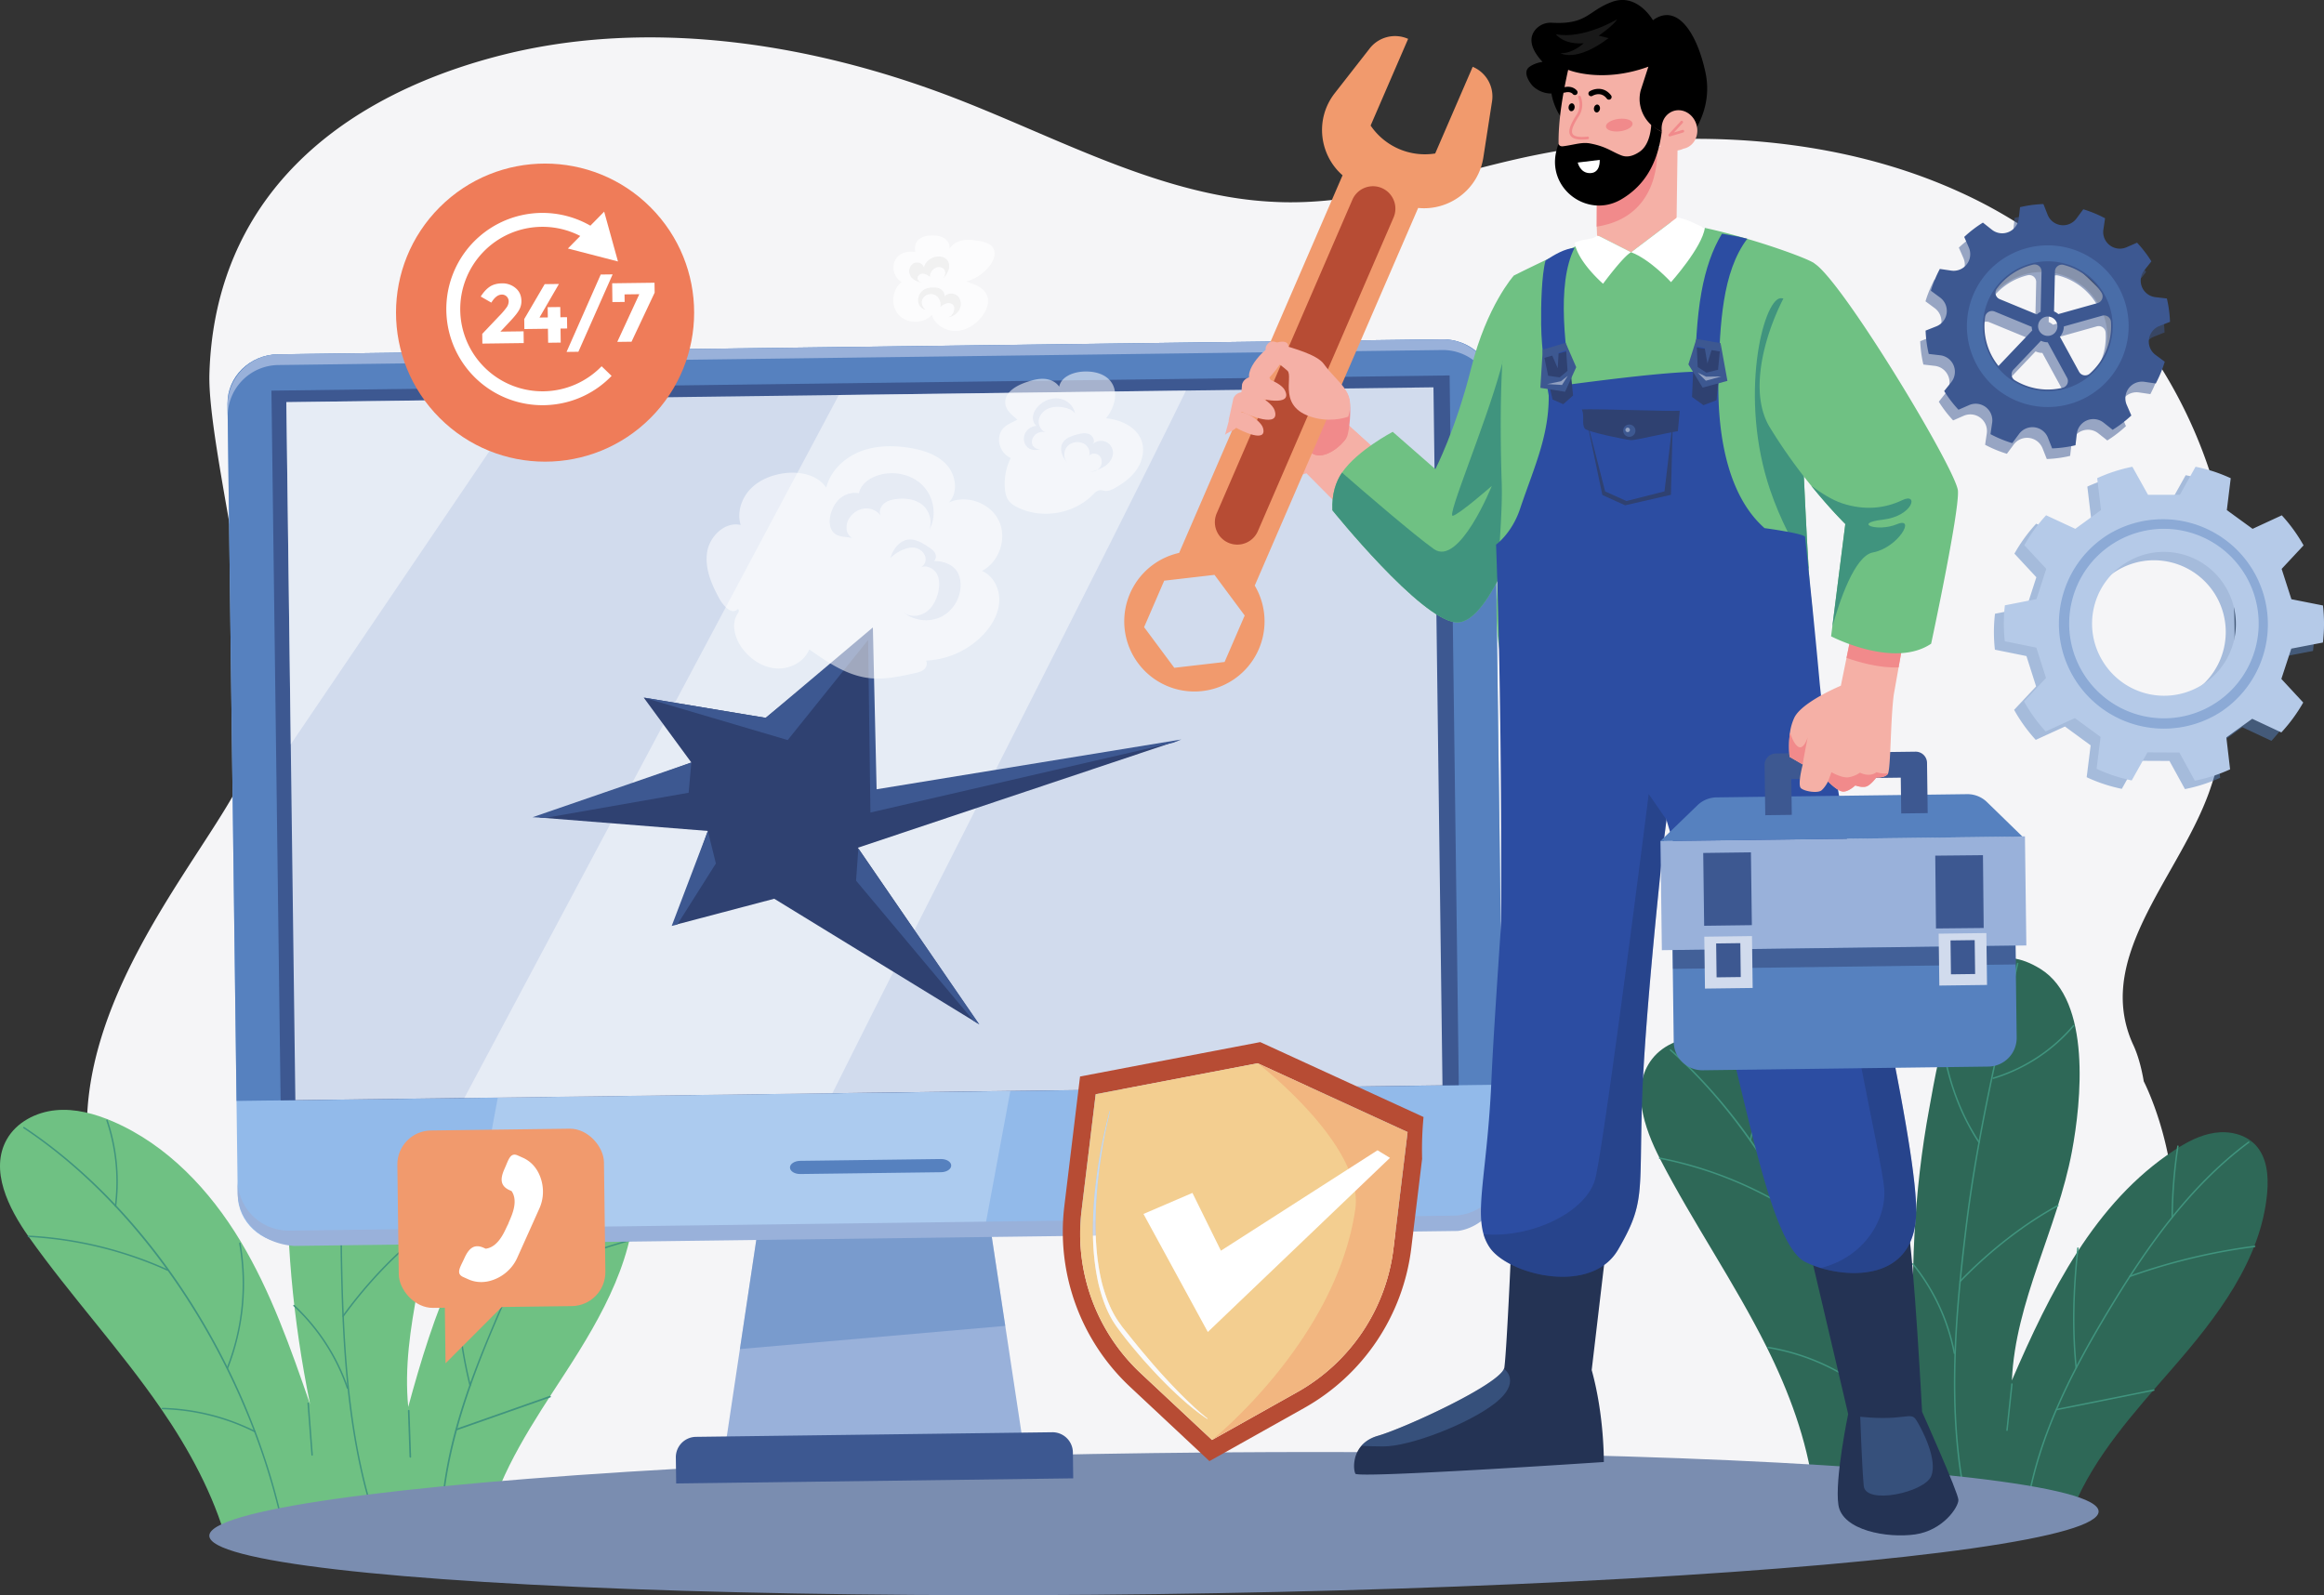 <svg xmlns="http://www.w3.org/2000/svg" viewBox="0 0 3511.83 2410.87"><rect x="0" y="0" width="3511.83" height="2410.87" fill="#333333" stroke="none"/><defs><style>.cls-1{isolation:isolate;}.cls-2{fill:#f5f5f7;}.cls-3{opacity:0.5;}.cls-4{fill:#5681bf;}.cls-5{fill:#969696;}.cls-6{fill:#b5cae8;}.cls-7{opacity:0.44;}.cls-8{opacity:0.51;}.cls-9{fill:#3d5891;}.cls-10{opacity:0.16;}.cls-11{fill:#2d2d2d;}.cls-12{fill:#6fc183;}.cls-13{fill:#40947e;}.cls-14{fill:#2e6857;}.cls-15{fill:#7a8db0;}.cls-16{fill:#99b1da;}.cls-17{opacity:0.47;}.cls-18{fill:#92baea;}.cls-19{opacity:0.24;}.cls-20{fill:#fff;}.cls-21{fill:#d1dbed;}.cls-22{mix-blend-mode:overlay;}.cls-23{opacity:0.46;}.cls-24{fill:#f5b0a6;}.cls-25{fill:#c8c8c8;}.cls-26{fill:#f18a8b;}.cls-27{fill:#acacac;}.cls-28{fill:#243354;}.cls-29{opacity:0.36;}.cls-30{fill:#2c4da2;}.cls-31{opacity:0.31;}.cls-32{fill:#1d2f59;}.cls-33{fill:#2f4171;}.cls-34{opacity:0.43;}.cls-35{fill:#f19a6d;}.cls-36{fill:#b74c34;}.cls-37{opacity:0.42;}.cls-38{fill:#3c3c3c;}.cls-39{opacity:0.75;}.cls-40{opacity:0.54;}.cls-41{fill:#e5e5e5;}.cls-42{fill:#ef7c59;}.cls-43{fill:#f3ce90;}.cls-44{opacity:0.45;}.cls-45{opacity:0.3;}</style></defs><title>hardware-software</title><g class="cls-1"><g id="Layer_2" data-name="Layer 2"><g id="_01" data-name="01"><path class="cls-2" d="M3365.25,817.66a724.68,724.68,0,0,0-94.75-254.12q-6.49-10.71-13.37-21.19-13.62-20.77-28.75-40.64a682,682,0,0,0-123.62-125.19l-.16-.12a716.85,716.85,0,0,0-141.35-85.3c-72-33.07-149.42-55.29-229.15-68q-11.51-1.86-23.06-3.41-11.13-1.54-22.32-2.81c-7.65-.87-15.32-1.68-23-2.38-104.45-9.66-211.19-4.1-313.31,13.79h0q-31.92,5.58-63.15,12.74c-20,4.57-39.91,9.58-59.81,14.7-55.71,14.35-111.33,29.7-167.84,39.55-39.18,6.82-78.8,11-119.2,10.39a571.12,571.12,0,0,1-93.36-9.42c-111.49-20.2-218.14-69.36-324.93-114.75q-14.88-6.32-29.78-12.52-5.13-2.13-10.25-4.24-19.42-8-38.87-15.56-4.53-1.74-9-3.46c-219.67-83.58-465.93-119-687.9-59.88Q723.76,92.34,700.35,100q-5.64,1.84-11.24,3.76c-44.19,15.14-85.29,33.36-122.84,54.68q-5.67,3.2-11.23,6.52C474,213.22,410.37,276.46,369.25,354.67q-8.31,15.79-15.38,32.42c-1.64,3.86-3.24,7.75-4.77,11.68-19.66,50.12-30.91,105.63-32.67,166.49-.77,26.55,3.84,66,11,112.29,18.44,119.23,53.78,283.84,57.7,390.28.4,11.09.47,21.54.14,31.24-.55,16.32-2.23,30.53-5.27,42.06-.35,1.3-.72,2.63-1.13,4-26,86.34-170.27,242.36-225.78,422.79-17.11,55.6-25.78,113.53-20,172.44q1.25,12.6,3,25.38c.48,3.49,1,7,1.53,10.47.12.72.22,1.46.34,2.21a.07.07,0,0,0,0,.06q4.62,29.46,11.57,57.9c1.52,6.4,3.17,12.75,4.88,19.06q1.11,4.08,2.27,8.14,1.34,4.73,2.74,9.4a699.42,699.42,0,0,0,118.37,229.62c.45.59.91,1.16,1.36,1.74q9.88,12.6,20.32,24.68a686.26,686.26,0,0,0,65.9,66.61q2.85,2.52,5.72,5l.05,0c1.29,1.13,2.59,2.23,3.91,3.35s2.84,2.39,4.28,3.58l3,2.47c1.85,1.53,3.69,3,5.56,4.54,3.72,3,7.49,6,11.25,8.9,1.89,1.46,3.8,2.91,5.7,4.35,3.82,2.88,7.65,5.73,11.53,8.53s7.76,5.57,11.69,8.27c2,1.37,3.92,2.71,5.9,4,1.78,1.2,3.56,2.41,5.35,3.58.25.17.49.33.74.48,1.45,1,2.91,1.92,4.36,2.85l1.76,1.16,4.4,2.81c.58.36,1.14.73,1.72,1.08,1.26.8,2.51,1.57,3.77,2.36.89.56,1.78,1.11,2.67,1.64s1.79,1.12,2.7,1.66c1.28.78,2.56,1.57,3.87,2.33.79.49,1.59.95,2.37,1.41,1.18.72,2.34,1.41,3.52,2.08s2.67,1.56,4,2.33l1.83,1.05q2.34,1.35,4.71,2.66c.5.3,1,.56,1.47.84,1.49.83,3,1.65,4.48,2.46.88.49,1.75,1,2.62,1.43l.05,0c.91.5,1.83,1,2.77,1.49,1.25.68,2.51,1.36,3.78,2,1,.53,2,1.07,3,1.61l3.21,1.65c1.12.58,2.26,1.16,3.39,1.72s2.31,1.18,3.47,1.74c.91.48,1.85.93,2.77,1.38l3.39,1.67,3.33,1.61c1.09.52,2.2,1.06,3.31,1.56l4.17,2,1.16.53c1.54.72,3.1,1.43,4.65,2.14s3,1.35,4.53,2l1.57.69c1.69.76,3.4,1.49,5.1,2.22l.61.27,1,.43c1.64.7,3.28,1.4,4.93,2.08s3.53,1.47,5.3,2.18c1.36.57,2.71,1.1,4.08,1.66a.39.39,0,0,0,.14,0q3.24,1.32,6.53,2.58c2.22.85,4.45,1.71,6.67,2.54s4.48,1.67,6.72,2.47q10.92,4,22,7.53,19,6.12,38.41,11.08a642.33,642.33,0,0,0,116.6,18.53q21.55,1.39,43.38,1.35,11.25,0,22.54-.46a647.1,647.1,0,0,0,80.24-8.11l14.49-2.39,122.83-20.2,9.75-1.61,88.79-14.61,43.8-7.2,96.6-15.89q32.71-5.38,65.53-10.11,57-8.18,114.1-14.37l5.16-.54.18,0,.12,0c3.27-.35,6.54-.7,9.81-1h.09q17-1.76,34-3.34l2-.18a1587.17,1587.17,0,0,1,364.61,8.64q36,5,73.69,10.27c102.48,14.21,213.4,29.06,326,39.25,198.85,18,403,21.56,575.32-18.17,3.19-.74,6.36-1.49,9.54-2.26,83.77-20.23,159.73-51,223.56-95.6,42.58-29.79,76.81-61.29,104.15-93.58,73.62-87,97.13-179.67,98.65-259.93,2.36-122.43-46.4-215.9-46.4-215.9-3.74-22.14-9.23-40.8-15.77-54.92a170.82,170.82,0,0,1-14.56-49.74c-.17-1.29-.33-2.57-.46-3.85a174.13,174.13,0,0,1-.64-29.75c.16-2.69.39-5.39.67-8.08q.61-5.91,1.59-11.8a245.68,245.68,0,0,1,7.88-32.88v0c1.38-4.44,2.86-8.88,4.47-13.33q1.95-5.49,4.16-11c27.74-69.9,78.92-139,107.12-210.41q3-7.5,5.57-15,4.39-12.74,8.25-25.78c17.61-59.65,26.83-123.82,28.58-188.1A839.76,839.76,0,0,0,3365.25,817.66Z"></path><g class="cls-3"><path class="cls-4" d="M3206.3,1192.2l23.79-42.4,48.2.22,23.41,42.55a240.92,240.92,0,0,0,53.27-17.14l-5.64-48.23L3388.4,1099l44,20.61a243.26,243.26,0,0,0,33.09-45.19l-33.05-35.68,15-45.77,47.79-9.22a242.56,242.56,0,0,0,.09-56l-47.71-9.46-14.75-45.81L3466,837a245.55,245.55,0,0,0-32.9-45.43L3389,812l-38.9-28.32,5.89-48.22a261.34,261.34,0,0,0-24.89-9.86,245.07,245.07,0,0,0-28.26-7.44l-23.72,42.39-48.11,0-23.6-42.4a241.23,241.23,0,0,0-53.2,17.26l5.77,48.22L3121,811.92l-44.08-20.48a240.72,240.72,0,0,0-32.9,45.3l33.13,35.62-14.78,45.83-47.72,9.37a238.8,238.8,0,0,0-.12,54.3l47.64,9.65,14.63,45.86-33.25,35.42a241.63,241.63,0,0,0,32.69,45.38l44.15-20.18,38.81,28.45-6,48.17a229.94,229.94,0,0,0,25.63,10.22A248.71,248.71,0,0,0,3206.3,1192.2Zm-43.23-179.35a108.17,108.17,0,0,1,34.17-149.36c50.62-32,117.45-16.71,149.48,33.91a108.46,108.46,0,1,1-183.65,115.45Z"></path></g><path class="cls-5" d="M3339.45,1089.53a158.76,158.76,0,0,0-169-268.78c-74.16,46.68-96.43,144.8-49.77,219S3265.29,1136.22,3339.45,1089.53Zm-205.65-58.11c-42.09-66.89-22-155.39,44.89-197.5a143.2,143.2,0,1,1-44.89,197.5Z"></path><path class="cls-5" d="M3339.45,1089.53a157.75,157.75,0,0,1-81.71,24.36q15.3-9.23,29.46-19.23a143,143,0,0,0,104.73-98.15q11.16-13.66,21.06-27.41A158.43,158.43,0,0,1,3339.45,1089.53Z"></path><path class="cls-6" d="M3221.26,1179.49l23.79-42.4,48.2.22,23.41,42.55a240.92,240.92,0,0,0,53.27-17.14l-5.64-48.22,39.07-28.18,44,20.6a243.38,243.38,0,0,0,33.09-45.19l-33.05-35.68,15-45.77,47.78-9.22a241.92,241.92,0,0,0,.1-56l-47.71-9.46-14.75-45.82,33.14-35.54a245.21,245.21,0,0,0-32.9-45.43l-44.13,20.41L3365,770.94l5.89-48.23a264,264,0,0,0-24.89-9.86,244.69,244.69,0,0,0-28.27-7.44L3294,747.8l-48.11,0-23.61-42.39a240.6,240.6,0,0,0-53.19,17.25l5.77,48.22L3136,799.21l-44.09-20.48A240.67,240.67,0,0,0,3059,824l33.12,35.62-14.77,45.83-47.73,9.37a239.37,239.37,0,0,0-.11,54.3l47.64,9.65,14.62,45.86-33.24,35.42a241.7,241.7,0,0,0,32.69,45.39l44.15-20.19,38.81,28.45-6,48.17a230.1,230.1,0,0,0,25.64,10.22A246,246,0,0,0,3221.26,1179.49ZM3178,1000.14a108.17,108.17,0,0,1,34.17-149.36c50.62-32,117.45-16.71,149.47,33.91A108.46,108.46,0,1,1,3178,1000.14Z"></path><g class="cls-7"><path class="cls-4" d="M3354.41,1076.82a158.76,158.76,0,0,0-169-268.78c-74.16,46.69-96.43,144.8-49.77,219A158.68,158.68,0,0,0,3354.41,1076.82Zm-205.65-58.11c-42.09-66.89-22-155.39,44.89-197.5a143.2,143.2,0,1,1-44.89,197.5Z"></path></g><g class="cls-8"><path class="cls-9" d="M3002.26,655.07l-2.53,17.15c5.23,2.76,10.61,5.3,16.14,7.58s11.13,4.28,16.78,6l10.3-13.94a25.13,25.13,0,0,1,43.57,5.68l6.42,16.19A183.49,183.49,0,0,0,3128.2,689l2-17.25a25.13,25.13,0,0,1,40.57-16.86l13.61,10.77A183.59,183.59,0,0,0,3212.57,644l-7-16a25.13,25.13,0,0,1,26.71-34.89l17.15,2.52q4.14-7.83,7.57-16.13t6-16.78l-13.94-10.31a25.13,25.13,0,0,1,5.68-43.56l16.19-6.42a183.59,183.59,0,0,0-4.74-35.27L3249,465.26a25.14,25.14,0,0,1-16.86-40.58l10.78-13.6a182.63,182.63,0,0,0-21.66-28.24l-16,7a25.13,25.13,0,0,1-34.89-26.7l2.52-17.15q-7.83-4.14-16.13-7.58t-16.78-6l-10.3,13.94a25.13,25.13,0,0,1-43.57-5.68l-6.42-16.18a181.83,181.83,0,0,0-35.26,4.74l-2,17.24a25.13,25.13,0,0,1-40.57,16.86l-13.61-10.77a183.11,183.11,0,0,0-28.23,21.65l7,16A25.13,25.13,0,0,1,2940.34,425l-17.15-2.53q-4.14,7.83-7.57,16.13t-6,16.78l13.94,10.31a25.13,25.13,0,0,1-5.69,43.57l-16.18,6.41a183.59,183.59,0,0,0,4.74,35.27l17.24,2a25.13,25.13,0,0,1,16.87,40.57l-10.78,13.6a182.63,182.63,0,0,0,21.66,28.24l16-7A25.13,25.13,0,0,1,3002.26,655.07ZM3062.06,510c0,.76.09,1.51.19,2.27a23.26,23.26,0,0,0,.64,3.16l-51.08,53.69A95.89,95.89,0,0,1,2991.67,495a10.45,10.45,0,0,1,14.33-8.1Zm14.84-83.57-1.37,60.88a23.74,23.74,0,0,0-5.74,4l-56.06-23.14a10.46,10.46,0,0,1-4.43-15.87A95.75,95.75,0,0,1,3064.07,416,10.43,10.43,0,0,1,3076.9,426.44Zm25.4,64.34a24,24,0,0,0-6.5-4.07l1.36-60.41a10.43,10.43,0,0,1,13-9.92,96,96,0,0,1,57.44,42.11,10.47,10.47,0,0,1-6,15.66ZM3133.64,578l-28.95-53a24.23,24.23,0,0,0,5.94-15.52l57.93-16.26a10.46,10.46,0,0,1,13.26,9.35,95.87,95.87,0,0,1-32.11,78.25A10.46,10.46,0,0,1,3133.64,578Zm-99.18-3.26L3076,531.06a24.17,24.17,0,0,0,10.21,2.32l29.28,53.56a10.43,10.43,0,0,1-6.61,15.14,95.84,95.84,0,0,1-72.28-11.25A10.46,10.46,0,0,1,3034.46,574.7Z"></path></g><g class="cls-10"><path class="cls-11" d="M3008.93,603.63a122.19,122.19,0,1,1,172-17.14A122.32,122.32,0,0,1,3008.93,603.63ZM3024.21,585a98.08,98.08,0,1,0-13.77-138A98.17,98.17,0,0,0,3024.21,585Z"></path></g><path class="cls-9" d="M3010.37,639l-2.53,17.15q7.83,4.14,16.13,7.58t16.78,6l10.31-13.94a25.13,25.13,0,0,1,43.57,5.68l6.41,16.18a182,182,0,0,0,35.27-4.74l2-17.24a25.12,25.12,0,0,1,40.57-16.86l13.6,10.77a183.2,183.2,0,0,0,28.24-21.65l-6.95-16a25.13,25.13,0,0,1,26.7-34.89l17.15,2.53q4.14-7.83,7.58-16.13t6-16.78l-13.94-10.31a25.13,25.13,0,0,1,5.68-43.57l16.19-6.41a182.82,182.82,0,0,0-4.75-35.27l-17.24-2a25.13,25.13,0,0,1-16.86-40.57L3251,395a183.2,183.2,0,0,0-21.65-28.24l-16,6.95a25.13,25.13,0,0,1-34.89-26.7l2.53-17.15c-5.22-2.76-10.6-5.3-16.13-7.58s-11.13-4.28-16.78-6l-10.31,13.94a25.13,25.13,0,0,1-43.57-5.68l-6.41-16.19a183.59,183.59,0,0,0-35.27,4.74l-2,17.25A25.13,25.13,0,0,1,3010,347.19l-13.6-10.77a183.2,183.2,0,0,0-28.24,21.65l7,16a25.13,25.13,0,0,1-26.7,34.89l-17.15-2.52c-2.76,5.22-5.3,10.6-7.58,16.13s-4.28,11.13-6,16.78l13.94,10.31a25.12,25.12,0,0,1-5.68,43.56l-16.19,6.42a182.82,182.82,0,0,0,4.75,35.27l17.24,2a25.13,25.13,0,0,1,16.86,40.57L2937.86,591a183.2,183.2,0,0,0,21.65,28.24l16-7A25.13,25.13,0,0,1,3010.37,639Zm59.79-145.06c0,.75.09,1.51.19,2.27a27.19,27.19,0,0,0,.64,3.16l-51.07,53.69a95.86,95.86,0,0,1-20.15-74.15,10.47,10.47,0,0,1,14.34-8.11ZM3085,410.35l-1.37,60.88a24.58,24.58,0,0,0-5.75,4l-56.06-23.14a10.46,10.46,0,0,1-4.43-15.87,95.81,95.81,0,0,1,54.77-36.27A10.45,10.45,0,0,1,3085,410.35Zm-1.88,73.39a14.61,14.61,0,1,1,2,20.56A14.63,14.63,0,0,1,3083.13,483.74Zm27.28-9.05a24.78,24.78,0,0,0-6.5-4.07l1.36-60.41a10.42,10.42,0,0,1,12.95-9.91,95.95,95.95,0,0,1,57.45,42.11,10.48,10.48,0,0,1-6,15.66Zm31.33,87.18-28.95-53a24.24,24.24,0,0,0,5.95-15.52l57.93-16.26a10.46,10.46,0,0,1,13.26,9.34,95.89,95.89,0,0,1-32.12,78.25A10.44,10.44,0,0,1,3141.74,561.87Zm-99.17-3.25L3084.09,515a24.09,24.09,0,0,0,10.21,2.31l29.27,53.56A10.43,10.43,0,0,1,3117,586a95.26,95.26,0,0,1-59-4.55,97.28,97.28,0,0,1-13.25-6.7A10.45,10.45,0,0,1,3042.57,558.62Z"></path><g class="cls-3"><path class="cls-4" d="M3017,587.55a122.2,122.2,0,1,1,172-17.15A122.34,122.34,0,0,1,3017,587.55Zm15.28-18.66a98.08,98.08,0,1,0-13.76-138A98.19,98.19,0,0,0,3032.31,568.89Z"></path></g><path class="cls-12" d="M243,2128.53c-61.8-89.72-136.27-170.09-199.33-258.94C12.79,1826-16,1768.41,10.29,1721.89c14.63-25.9,44.11-41.11,73.72-44s59.33,5.23,86.64,17c82.18,35.49,146.59,104,192.72,180.75s75.81,162,105.17,246.54c-25.68-126.8-38.46-256.65-32.85-386,3.34-77.12,3.75-290.3,136.9-231.66,83.25,36.67,89.09,189.86,85.66,266.53-5.36,119.43-53,236.24-41.36,355.21,37.85-139.08,86.07-284,194.51-379,16.69-14.6,35.09-28.06,56.34-34.39s45.91-4.51,63.36,9.18c20.21,15.87,26.69,43.59,28,69.26,5.34,102.53-49.24,197.75-105.15,283.86-47.07,72.5-97.7,147-118.46,229.69l-392.64,26C322.75,2258.75,285.8,2190.61,243,2128.53Z"></path><path class="cls-13" d="M431.3,2326.13a1.07,1.07,0,0,1-1.07-.88c-48.48-249.67-203.44-493.11-394.78-620.2a1.08,1.08,0,0,1-.31-1.5,1.1,1.1,0,0,1,1.51-.31c97,64.43,185.65,158.42,256.37,271.82,67.86,108.82,116,229.77,139.34,349.78a1.08,1.08,0,0,1-.86,1.27Z"></path><path class="cls-13" d="M573.15,2316.75a1.08,1.08,0,0,1-1-.72c-47.9-132.32-54.58-280-57.2-407.91-2.78-136.08,9.45-273.82,21.27-407a1.09,1.09,0,0,1,2.17.19c-11.82,133.15-24,270.82-21.27,406.78,2.62,128,9.4,275.54,57.07,407.22a1.07,1.07,0,0,1-.65,1.39A.84.84,0,0,1,573.15,2316.75Z"></path><path class="cls-13" d="M666.34,2314.07h0a1.09,1.09,0,0,1-1.07-1.11c1.92-114.64,40.75-218.26,80.08-311,39.87-94,91.8-201.14,174.68-282.91a1.09,1.09,0,0,1,1.53,1.55c-82.62,81.5-134.43,188.39-174.21,282.2-38.46,90.7-78,198.48-79.91,310.19A1.09,1.09,0,0,1,666.34,2314.07Z"></path><path class="cls-13" d="M343.71,2068.67a1.19,1.19,0,0,1-.41-.08,1.1,1.1,0,0,1-.62-1.41,349.12,349.12,0,0,0,18.69-187.85,1.09,1.09,0,0,1,.89-1.26,1.08,1.08,0,0,1,1.25.89,351.36,351.36,0,0,1-18.8,189A1.11,1.11,0,0,1,343.71,2068.67Z"></path><path class="cls-13" d="M253.26,1920.55a1.08,1.08,0,0,1-.46-.09,584.74,584.74,0,0,0-210.06-51,1.09,1.09,0,0,1,.11-2.17,586.91,586.91,0,0,1,210.85,51.2,1.08,1.08,0,0,1-.44,2.07Z"></path><path class="cls-13" d="M174.58,1823.75h-.16a1.07,1.07,0,0,1-.94-1.21,287.54,287.54,0,0,0-12.85-129,1.09,1.09,0,0,1,2.06-.7,289.86,289.86,0,0,1,12.95,130A1.08,1.08,0,0,1,174.58,1823.75Z"></path><path class="cls-13" d="M385.33,2164.71a1.1,1.1,0,0,1-.5-.11,328.28,328.28,0,0,0-139.34-34.79,1.08,1.08,0,0,1-1.06-1.11,1.09,1.09,0,0,1,1.11-1.06,330.37,330.37,0,0,1,140.26,35,1.08,1.08,0,0,1-.47,2.05Z"></path><path d="M517.43,1778.23a1.09,1.09,0,0,1-.83-.36c-33.1-37.48-58.18-83.25-74.53-136a1.09,1.09,0,1,1,2.08-.64c16.26,52.5,41.18,98,74.08,135.25a1.08,1.08,0,0,1-.8,1.8Z"></path><path d="M525.1,1679.2a1.1,1.1,0,0,1-1-.64,1.09,1.09,0,0,1,.54-1.44A256,256,0,0,0,633,1582a1.08,1.08,0,1,1,1.84,1.15,258.16,258.16,0,0,1-109.34,96A1.47,1.47,0,0,1,525.1,1679.2Z"></path><path class="cls-13" d="M518.52,1990.21a1.14,1.14,0,0,1-.65-.21,1.1,1.1,0,0,1-.24-1.52c38.06-52.54,84.33-100.19,130.54-134.4a1.09,1.09,0,0,1,1.3,1.75c-46,34-92.18,81.61-130.08,133.93A1.11,1.11,0,0,1,518.52,1990.21Z"></path><path class="cls-13" d="M525.1,2099a1.07,1.07,0,0,1-1-.73,305.64,305.64,0,0,0-80.6-124.37,1.09,1.09,0,0,1,0-1.54,1.08,1.08,0,0,1,1.53,0,307.86,307.86,0,0,1,81.18,125.26,1.1,1.1,0,0,1-.68,1.38A1.33,1.33,0,0,1,525.1,2099Z"></path><path d="M822.18,1849.27a1.07,1.07,0,0,1-1.09-.94,742.77,742.77,0,0,1-6.52-107.58,1.1,1.1,0,0,1,1.1-1.08,1.08,1.08,0,0,1,1.07,1.1,741.32,741.32,0,0,0,6.5,107.27,1.08,1.08,0,0,1-.93,1.22Z"></path><path class="cls-13" d="M771.44,1946.78a1.09,1.09,0,0,1-.53-2,908.67,908.67,0,0,1,180.68-71.35,1.08,1.08,0,0,1,.57,2.09,907.72,907.72,0,0,0-180.23,71.18A1,1,0,0,1,771.44,1946.78Z"></path><path class="cls-13" d="M710.47,2095.07a1.1,1.1,0,0,1-1.07-.83c-13.28-53.46-20.69-112.21-22.84-179.72a1.09,1.09,0,1,1,2.17-.07c2.16,67.63,9.61,126.27,22.78,179.27a1.08,1.08,0,0,1-.79,1.31A.77.77,0,0,1,710.47,2095.07Z"></path><path class="cls-13" d="M690.13,2161.56a1.08,1.08,0,0,1-1-.72,2,2,0,0,1,.39-1.66l141.13-49.63c.85.07,1.47.37,1.67.93a1.1,1.1,0,0,1-.67,1.39L690.48,2161.5A1.12,1.12,0,0,1,690.13,2161.56Z"></path><path class="cls-13" d="M620.19,2203c-.59,0-1.08-.46-1.37-1.32l-2.42-70a1.9,1.9,0,0,1,1.32-.85,1.07,1.07,0,0,1,1.12,1l2.43,70a1.09,1.09,0,0,1-1,1.13Z"></path><path class="cls-13" d="M471.65,2199.92a1.09,1.09,0,0,1-1.1-1l-5.93-78.1a1.08,1.08,0,0,1,2.16-.16l5.94,78.09a1.09,1.09,0,0,1-1,1.17Z"></path><path class="cls-14" d="M2669.73,2036c-48.62-97.5-111.1-187.51-161.09-284.31-24.52-47.47-44.93-108.55-12.41-150.93,18.12-23.6,49.45-34.52,79.17-33.2s58,13.49,83.39,29c76.4,46.66,130.57,123.54,165.5,206s52.37,171,69.59,258.85c-7.67-129.15-2.13-259.51,21.56-386.84,14.11-75.89,44.38-286.91,168-210.2,77.3,48,61.62,200.47,47.48,275.9-22,117.5-85.61,226.48-90.72,345.92,57-132.41,125-269.14,245.69-348,18.57-12.13,38.67-22.88,60.6-26.16s46.09,2,61.44,18c17.79,18.55,20.32,46.9,18.05,72.5-9.08,102.27-76.46,188.91-143.88,266.34-56.76,65.19-117.33,131.83-149.48,210.82l-392.4-29.29C2730.4,2176.06,2703.36,2103.42,2669.73,2036Z"></path><path class="cls-13" d="M2828.6,2258a1.08,1.08,0,0,1-1.1-1c-13-254-132.34-516.75-304-669.39A1.08,1.08,0,1,1,2525,1586c87,77.38,161.63,182.86,215.76,305,51.94,117.25,82.71,243.76,89,365.85a1.09,1.09,0,0,1-1,1.14Z"></path><path class="cls-13" d="M2970.36,2268.59a1.1,1.1,0,0,1-1.08-.87c-28.82-137.38-14.85-284.65.51-411.9,16.32-135.13,47.72-269.8,78.09-400a1.08,1.08,0,1,1,2.11.49c-30.35,130.18-61.74,264.78-78,399.8-15.34,127.08-29.29,274.14-.54,411.2a1.09,1.09,0,0,1-.84,1.28Z"></path><path class="cls-13" d="M3063,2279l-.19,0a1.09,1.09,0,0,1-.9-1.24c17.56-110.71,72-212.12,122.86-296.71,52.65-87.5,119.07-186.29,212.59-255.64a1.09,1.09,0,1,1,1.3,1.74c-93.22,69.13-159.49,167.7-212,255-50.79,84.41-105.07,185.59-122.57,295.93A1.1,1.1,0,0,1,3063,2279Z"></path><path d="M2777.94,1990.81a1.21,1.21,0,0,1-.55-.14,1.1,1.1,0,0,1-.41-1.49,349.1,349.1,0,0,0,44.82-183.38,1.08,1.08,0,0,1,1-1.12,1.11,1.11,0,0,1,1.13,1,351.37,351.37,0,0,1-45.11,184.52A1.09,1.09,0,0,1,2777.94,1990.81Z"></path><path class="cls-13" d="M2709.13,1831.48a1.06,1.06,0,0,1-.59-.17,584.64,584.64,0,0,0-200.84-79.93,1.08,1.08,0,1,1,.41-2.13,586.59,586.59,0,0,1,201.59,80.23,1.08,1.08,0,0,1-.57,2Z"></path><path class="cls-13" d="M2644.78,1724.61a1,1,0,0,1-.3,0,1.08,1.08,0,0,1-.76-1.33,287.71,287.71,0,0,0,5.35-129.5,1.08,1.08,0,0,1,.86-1.27,1.09,1.09,0,0,1,1.27.86,289.71,289.71,0,0,1-5.38,130.48A1.08,1.08,0,0,1,2644.78,1724.61Z"></path><path class="cls-13" d="M2805.69,2091.73a1,1,0,0,1-.63-.19,328.33,328.33,0,0,0-133.09-54,1.09,1.09,0,1,1,.35-2.15,330.44,330.44,0,0,1,134,54.33,1.09,1.09,0,0,1,.27,1.51A1.07,1.07,0,0,1,2805.69,2091.73Z"></path><path class="cls-13" d="M2990.64,1727.57a1.06,1.06,0,0,1-.92-.48c-27.53-41.74-45.95-90.58-54.74-145.15a1.09,1.09,0,0,1,2.15-.34c8.74,54.26,27,102.81,54.4,144.29a1.08,1.08,0,0,1-.31,1.5A1,1,0,0,1,2990.64,1727.57Z"></path><path class="cls-13" d="M3012.1,1630.59a1.09,1.09,0,0,1-1-.78,1.08,1.08,0,0,1,.73-1.35,256,256,0,0,0,120.67-79,1.09,1.09,0,1,1,1.66,1.4,258.09,258.09,0,0,1-121.71,79.69A1,1,0,0,1,3012.1,1630.59Z"></path><path class="cls-13" d="M2962,1937.61a1.12,1.12,0,0,1-.77-.31,1.08,1.08,0,0,1,0-1.53c45-46.65,97.59-87.42,148.08-114.79a1.09,1.09,0,0,1,1,1.91c-50.3,27.27-102.71,67.89-147.56,114.39A1.1,1.1,0,0,1,2962,1937.61Z"></path><path class="cls-13" d="M2953.29,2046.27a1.09,1.09,0,0,1-1.08-.89,305.77,305.77,0,0,0-62.38-134.44,1.08,1.08,0,0,1,1.69-1.36,307.85,307.85,0,0,1,62.83,135.4,1.09,1.09,0,0,1-.87,1.27Z"></path><path class="cls-13" d="M3282.43,1840.61h0a1.08,1.08,0,0,1-1.07-1.1,743.15,743.15,0,0,1,8.62-107.43,1.08,1.08,0,1,1,2.14.33,741.69,741.69,0,0,0-8.59,107.12A1.09,1.09,0,0,1,3282.43,1840.61Z"></path><path class="cls-13" d="M3218.52,1930a1.08,1.08,0,0,1-.38-2.1A909.06,909.06,0,0,1,3407,1882.59a1.09,1.09,0,0,1,.27,2.16A907.07,907.07,0,0,0,3218.88,1930,1.13,1.13,0,0,1,3218.52,1930Z"></path><path class="cls-13" d="M3137.38,2068.33a1.09,1.09,0,0,1-1.09-1c-5.63-54.47-4.79-113.73,2.56-181.15a1.09,1.09,0,0,1,2.16.23c-7.34,67.27-8.17,126.38-2.56,180.7a1.08,1.08,0,0,1-1,1.19Z"></path><path class="cls-13" d="M3107.93,2131.32a1.09,1.09,0,0,1-.23-2.15l146.7-29.38a1.09,1.09,0,0,1,1.28.86,1.1,1.1,0,0,1-.86,1.28l-146.69,29.37Z"></path><path class="cls-13" d="M3032.87,2162.58h-.13a1.08,1.08,0,0,1-1-1.19l7.41-69.66a1.09,1.09,0,1,1,2.16.23l-7.41,69.66A1.09,1.09,0,0,1,3032.87,2162.58Z"></path><path d="M2886.23,2138.69h-.08a1.09,1.09,0,0,1-1-1.16l5.06-78.15a1.1,1.1,0,0,1,1.16-1,1.09,1.09,0,0,1,1,1.16l-5.06,78.15A1.1,1.1,0,0,1,2886.23,2138.69Z"></path><ellipse class="cls-15" cx="1743.66" cy="2302.7" rx="1427.59" ry="106.6" transform="translate(-29.48 22.63) rotate(-0.74)"></ellipse><polygon class="cls-16" points="1490.8 1817.19 1152.31 1810.67 1096.85 2180.36 1544.94 2174.59 1490.8 1817.19"></polygon><g class="cls-17"><polygon class="cls-4" points="1488.34 1800.97 1151 1819.42 1118.08 2038.83 1519.07 2003.8 1488.34 1800.97"></polygon></g><path class="cls-9" d="M1052,2168.09h538.39a30.84,30.84,0,0,1,30.84,30.84v39.23a0,0,0,0,1,0,0H1021.19a0,0,0,0,1,0,0v-39.23A30.84,30.84,0,0,1,1052,2168.09Z" transform="translate(-28.24 17.18) rotate(-0.74)"></path><path class="cls-18" d="M2179,512.8,420.23,535.44c-42.71.55-76.91,34-76.39,74.67L359.23,1806c.53,40.69,35.57,73.22,78.28,72.68l1758.79-22.64c42.71-.55,76.9-34,76.38-74.67L2257.29,585.48C2256.77,544.79,2221.72,512.25,2179,512.8Z"></path><g class="cls-19"><polygon class="cls-20" points="712.05 1875.18 1486.58 1865.22 1736.62 518.5 962.1 528.46 712.05 1875.18"></polygon></g><path class="cls-16" d="M2196.06,1837.2,437.27,1859.83a77.33,77.33,0,0,1-78.33-76.33l.25,18.88c.55,42.71,35.61,76.88,85.12,80.59l1758.79-22.63c35.91-4.81,70.08-39.87,69.53-82.58l-.24-18.88A77.33,77.33,0,0,1,2196.06,1837.2Z"></path><path class="cls-4" d="M2179,512.8,420.23,535.44c-42.71.55-76.91,34-76.39,74.67L357.4,1663.83l1913.45-24.63L2257.29,585.48C2256.77,544.79,2221.72,512.25,2179,512.8Z"></path><rect class="cls-9" x="416.97" y="578.9" width="1780.51" height="1072.66" transform="translate(-14.24 16.91) rotate(-0.74)"></rect><rect class="cls-21" x="439.38" y="596.57" width="1733.59" height="1055" transform="translate(-14.36 16.9) rotate(-0.74)"></rect><path class="cls-4" d="M1421.76,1751.64l-212.66,2.74c-8.56.11-15.45,4.66-15.37,10.16s7.07,9.87,15.63,9.76l212.66-2.73c8.56-.11,15.45-4.66,15.38-10.17S1430.33,1751.53,1421.76,1751.64Z"></path><g class="cls-22"><path class="cls-16" d="M2179,512.8,420.23,535.44a77.33,77.33,0,0,0-76.34,78.32L344.1,630a77.34,77.34,0,0,1,76.33-78.33L2179.22,529a77.34,77.34,0,0,1,78.33,76.33l-.21-16.18A77.34,77.34,0,0,0,2179,512.8Z"></path></g><g class="cls-23"><polygon class="cls-20" points="792.91 603.13 439.32 1124.97 432.67 607.77 792.91 603.13"></polygon><path class="cls-20" d="M1792.17,590.27c-122.75,252.15-396.56,785.13-534.34,1062l-556.17,7.15L1267.56,597Z"></path></g><path class="cls-24" d="M2533,369.94c-24,109.86-117.84,107.22-120.19-27.4l.29-62.86L2535.23,205Z"></path><path class="cls-24" d="M2083.52,684c-4,13.77-8,25.84-11.92,36.19-17.24,45.28-33.06,60-33.06,60l-64.29-64.83s-40.16,12.6-54.84-1-39.65-62.67-25-91.09,57.75-80.35,75.1-70.83c5.86,3.26,15.58,14.54,25.78,28.17,20,26.62,42.19,61.8,42.19,61.8Z"></path><path class="cls-24" d="M2083.52,684c-4,13.77-8,25.84-11.92,36.19-17-17.42-40.07-41.63-47.33-53.2-8.88-13.88-22.29-61.53-29-86.45,20,26.62,42.19,61.8,42.19,61.8Z"></path><path class="cls-25" d="M1867.22,620.2c-1.33,2.07-7.24,15.78.84,32.43s14.16,26.06,19.72,28.12,15.43,2.35,16-10.49c0,0,7.42,7.35,16.2-.66s5.18-17.11,5.18-17.11,10.45,8.61,19.58-1.4a23.27,23.27,0,0,0,5.88-21.09s12.49,9.44,21.79,1.89,3.92-21-4.86-40.51,1.65-32.12-2.38-40.2-27.49-12.8-34.49,6.41c0,0-27-5.46-29.77,24.27,0,0-24.52,8.15-24.66,26.87Z"></path><path class="cls-26" d="M2035.74,659.45a7.9,7.9,0,0,1-1,1.94c-6.09,10.92-33.55,35.62-52.44,23.61-7.73-4.9-9.27-16.25-8.18-28.28.89-10.22,3.65-21,6.06-28.9,2.08-6.94,3.87-11.59,3.87-11.59s-36.53,17.39-53.17,11a8.24,8.24,0,0,1-2.32-13.88c2.93-2.51,6.79-5.81,11.19-9.43,11.85-9.75,27.23-21.36,35.87-23.83,15.6-4.49,39.48,2.17,55,9.49S2039.23,650,2035.74,659.45Z"></path><path class="cls-27" d="M1984.09,616.23s-36.53,17.39-53.17,11a8.24,8.24,0,0,1-2.32-13.88c2.93-2.51,6.79-5.81,11.19-9.43-.34,5.25.46,19.2,19.36,9.81,23-11.47,37.58-10.87,37.58-10.87a124.53,124.53,0,0,0-16.51,25C1982.3,620.88,1984.09,616.23,1984.09,616.23Z"></path><path class="cls-26" d="M2034.78,661.39c-6.09,10.92-33.55,35.62-52.44,23.61-7.73-4.9-9.27-16.25-8.18-28.28C1981.89,670.36,2014,673.34,2034.78,661.39Z"></path><path class="cls-12" d="M2339.8,701.68c-36.2,74.61-86,242.44-139.5,238.86s-186.86-169.36-186.86-169.36c-1.08-24.7,5.14-43.22,14.47-56.93,22.86-33.47,76.67-61.63,76.67-61.63L2169,709s30.76-59.53,54.27-153.27,64.15-139.11,64.15-139.11l12.1,39,6,3C2352.31,492,2376,627.08,2339.8,701.68Z"></path><path class="cls-13" d="M2339.8,701.68c-36.2,74.61-86,242.44-139.5,238.86s-186.86-169.36-186.86-169.36c-1.08-24.7,5.14-43.22,14.47-56.93,31,27.07,108.52,93.94,138.84,115.51,38.37,27.26,87.55-95.42,87.55-95.42s-48.6,42.64-58.83,45.15S2243.64,645,2267.8,557.56c9.18-33.1,18-70.48,31.67-101.92l6,3C2352.31,492,2376,627.08,2339.8,701.68Z"></path><path class="cls-28" d="M2405.23,2070.53c19.24,69.33,18.33,139,18.33,139s-371.71,24.94-375.42,17.67c-2.73-5.19-4.71-26.27,9.06-42.13,5.52-6.35,13.53-11.87,25-15.15,39.3-11.25,181.42-76.38,190.6-101.59a6.19,6.19,0,0,0,.46-1.62c3.4-23.91,10.52-179.69,10.42-187.1l144.7-5.48Z"></path><g class="cls-29"><path class="cls-4" d="M2259.4,2120.5c-40,31.41-129,65.82-169.4,65.49-15.11-.09-25.67-.43-32.8-.91,5.52-6.35,13.53-11.87,25-15.15,39.3-11.25,181.42-76.38,190.6-101.59l1.07,1.22S2299.39,2089.1,2259.4,2120.5Z"></path></g><path class="cls-30" d="M2237.83,1833.44c.16,12.07,1.31,22.51,4,31.84a69,69,0,0,0,9.44,20.26c28.29,41.08,153.2,72.74,193.85,3s32.1-83.49,36-219.17,33.51-401.74,33.51-401.74l3.65-28.69,27.85-219.7,1.21-9.53-7.51-.18-250-7.53c2.51,2.44.8,47-2.92,112.29-8.79,151.63-28.79,414.7-33.24,519.22C2249.36,1732,2237.49,1792.1,2237.83,1833.44Z"></path><path class="cls-28" d="M2732.7,1881.21,2792.8,2137s-20.71,99.23-14.72,137.63,74,50.36,116,44.32,65.44-41.15,65.3-52.15-54.86-133.07-54.86-133.07-12.13-230.75-22-283.77S2732.7,1881.21,2732.7,1881.21Z"></path><g class="cls-29"><path class="cls-4" d="M2811,2141.1s2.55,75.21,5.31,104.48,92,9.91,102-14.77-13.58-70.32-22.48-84.47S2880,2148.13,2811,2141.1Z"></path></g><path class="cls-30" d="M2453.46,1024.81c.88,2.6,9.43,30.43,22.26,72.72,36.29,119.67,106.72,355.12,134,462.22,37.94,149,70.6,323,118,347.32a141.54,141.54,0,0,0,23.59,9.27c55.14,16.56,145,13.54,144.31-87.85l0-1.14c-1.47-114.34-96-508.6-111.48-593.19l0-.18c-.61-3.36-1.1-6.23-1.45-8.56-.63-4.26-1.64-9.29-2.85-14.8-7.08-31.84-23.11-81.63-38.71-127.24-2.26-6.59-4.52-13.09-6.74-19.42-3.86-11.08-7.61-21.68-11.12-31.49-12.22-33.77-21.28-57.9-21.28-57.9Z"></path><path class="cls-12" d="M2736.67,902.93c8.82,72.8,1.24,96.56-26.07,116.58s-348.42,40-411.75,15.19-26.29-202.7-29.59-305.12-2.52-231.92,18.11-313c0,0,44.29-22.47,93.4-44.14,12-5.31,24.34-10.56,36.36-15.43l47.7,24.18,60.1-45.52a503.73,503.73,0,0,1,51.26,8.73c75.1,16.37,158.67,47.19,165.17,53.52,1.43,1.31-31.55,42.82-30.13,57.53,7.43,75.47,15.08,300,21.94,404.45C2734.35,878.63,2735.5,893.44,2736.67,902.93Z"></path><path class="cls-13" d="M2733.17,859.92c-22-34.7-43.17-75.11-58.19-119.11-47.81-140.35-10.91-286.82,15.28-290.11,2.94-.32,10.47,1.2,21,4.77C2718.67,530.94,2726.31,755.45,2733.17,859.92Z"></path><g class="cls-31"><path class="cls-32" d="M2751.22,1916.34c55.14,16.56,145,13.54,144.31-87.85l0-1.14c-1.47-114.34-96-508.6-111.48-593.19l0-.18s-14.21,79.46-12.86,106.16c6.87,136.21,71.8,406.66,76.05,455.54C2851.32,1843.18,2816.26,1900.54,2751.22,1916.34Z"></path></g><path class="cls-30" d="M2267.72,1458.93c55.43-47.77,101.59-179.53,109.66-243.15,7.43-58.55,45.62-99.3,98.34-118.25a208.48,208.48,0,0,1,55.76-11.45c72.4-5.13,232.69,137.39,252.55,148.12v0l0-.18c-11.48-79.34-28.05-133.45-34.47-203.89-1.06-11.62-2.11-23-3.14-33.94-10.11-107.35-18.67-182.34-18.7-184.54-.06-5.29-61.29-13.49-61.29-13.49-72.53-63.89-70.62-194.18-69.53-234.25-33.24-10.14-215,16.3-257,21.18,4,68.1-21,118.48-43.06,184.3-12.22,36.53-36.12,53.71-36.12,53.71S2271.31,1083,2267.72,1458.93Z"></path><path class="cls-30" d="M2328.84,490.41c.52,39.95,7.22,81.42,13.13,118,2.66,16.5,5.18,32.08,7,46.48l35.5-4.46c-1.89-15-4.46-30.91-7.17-47.72-11.25-69.65-26.46-172.17,2.05-228.16-15.28,1.39-29.71,9.95-43.79,19.06C2329.48,415.56,2328.48,462,2328.84,490.41Z"></path><path class="cls-20" d="M2464.83,381.21c-11.46,5.6-42.41,47.6-42.41,47.6s-33.45-28.76-41.65-56.35a45.29,45.29,0,0,1-1.34-5.77c16.27-6.68,26-3.91,33.93-10.42l3.77.76Z"></path><path class="cls-20" d="M2576.19,344.42c-3.93,29.31-51.11,82-51.11,82s-31.27-34.34-60.25-45.18l60.1-45.52,9.7-7.34C2555.82,333.35,2559.76,338.17,2576.19,344.42Z"></path><path class="cls-30" d="M2640.38,360.79c-38.4,50.48-41.11,131.36-43.51,203.08-.59,17.36-3,64.59-4,80l-35.25-2.19c1-14.78,2.94-62.06,3.5-79.09,1.27-37.81,2.71-80.65,9.91-120.75,6.39-35.59,16.61-64.85,31-88.6C2614.63,355.2,2627.9,357.64,2640.38,360.79Z"></path><polygon class="cls-33" points="2560.25 524.76 2556.85 599.91 2574.06 612.35 2593.85 604.86 2601.22 530.6 2560.25 524.76"></polygon><polygon class="cls-9" points="2599.98 518.57 2610.34 575.63 2572.9 585.78 2551.38 550.7 2563.45 512.24 2565.43 554.71 2578.66 563.18 2596.2 558.77 2599.98 518.57"></polygon><polygon class="cls-9" points="2561.32 522.96 2563.45 512.24 2599.98 518.57 2600.07 531.41 2586.37 529.04 2580.09 549.17 2576.04 525.98 2561.32 522.96"></polygon><polygon class="cls-33" points="2370.36 530.19 2377.11 597.7 2362.31 610.86 2346.13 603.78 2331.43 540.5 2370.36 530.19"></polygon><polygon class="cls-9" points="2331.26 528.44 2327.68 586.16 2365 592.09 2381.85 554.93 2365.86 518.13 2368.72 560.47 2356.89 570.32 2339.44 567.89 2331.26 528.44"></polygon><polygon class="cls-9" points="2369.11 528.53 2365.86 518.13 2331.26 528.44 2332.63 541.18 2345.6 537.32 2353.93 556.59 2355.23 533.15 2369.11 528.53"></polygon><g class="cls-34"><polygon class="cls-20" points="2601 568.95 2578.2 569.27 2565.48 563.27 2577.73 575.37 2601 568.95"></polygon></g><g class="cls-34"><polygon class="cls-20" points="2337.95 580.47 2358.73 576.19 2369.04 568.05 2360.4 581.78 2337.95 580.47"></polygon></g><path class="cls-33" d="M2390.44,618.74c21.24-1.13,140.16,3.37,147.82,2l-2.81,30.94c-13.82,1.79-64.49,13.82-70.58,13.56-6.25-.26-66.91-12.55-70.09-17.53C2389.7,639.79,2394.87,630.43,2390.44,618.74Z"></path><polygon class="cls-33" points="2527.78 636.7 2515.26 742.6 2457.77 757.22 2425.54 742.68 2396.31 628.78 2421.34 748.08 2455.72 763.66 2524.94 747.82 2527.78 636.7"></polygon><path class="cls-9" d="M2452.84,651a9.26,9.26,0,1,0,9.14-9.37A9.26,9.26,0,0,0,2452.84,651Z"></path><g class="cls-34"><path class="cls-20" d="M2456.21,649.72a3.38,3.38,0,1,0,3.34-3.42A3.38,3.38,0,0,0,2456.21,649.72Z"></path></g><g class="cls-31"><path class="cls-32" d="M2241.8,1865.28a69,69,0,0,0,9.44,20.26c28.29,41.08,153.2,72.74,193.85,3s32.1-83.49,36-219.17,33.51-401.74,33.51-401.74l3.65-28.69-26.84-38.84s-64,506.63-80.26,579.24C2399.46,1831.26,2314.67,1871.75,2241.8,1865.28Z"></path></g><path class="cls-4" d="M3044.42,1330.74l3,237.3a43.32,43.32,0,0,1-42.77,43.88l-431.59,5.56a43.32,43.32,0,0,1-43.88-42.77l-3.06-237.3Z"></path><rect class="cls-16" x="2510.12" y="1267.67" width="550.81" height="164.91" transform="translate(-17.14 35.95) rotate(-0.74)"></rect><path class="cls-4" d="M3056,1264.18l-547,7,56.09-54.22a42.28,42.28,0,0,1,28.84-11.88l378.66-4.87a42.25,42.25,0,0,1,30,12Z"></path><path class="cls-9" d="M2894.46,1136l-210.81,2.71a17.16,17.16,0,0,0-17.13,17.54l1,75.77,40.08-.52-.7-54.09,165.38-2.13.69,54.09,40-.51-1-75.76A17.16,17.16,0,0,0,2894.46,1136Z"></path><g class="cls-8"><rect class="cls-33" x="2527.64" y="1432.57" width="518.28" height="28.46" transform="translate(-18.38 35.98) rotate(-0.74)"></rect></g><rect class="cls-21" x="2575.82" y="1415.29" width="72.09" height="78.43" transform="translate(-18.5 33.73) rotate(-0.74)"></rect><rect class="cls-21" x="2929.98" y="1410.74" width="72.08" height="78.43" transform="translate(-18.41 38.28) rotate(-0.74)"></rect><rect class="cls-9" x="2593.56" y="1425.74" width="36.53" height="51.22" transform="translate(-18.46 33.73) rotate(-0.74)"></rect><rect class="cls-9" x="2947.71" y="1421.18" width="36.53" height="51.22" transform="translate(-18.37 38.28) rotate(-0.74)"></rect><rect class="cls-9" x="2574.4" y="1288.73" width="72.09" height="110.05" transform="translate(-17.07 33.7) rotate(-0.74)"></rect><rect class="cls-9" x="2928.55" y="1284.17" width="72.08" height="110.05" transform="matrix(1, -0.01, 0.01, 1, -16.99, 38.26)"></rect><path class="cls-24" d="M2876.89,963.86l-7.88,44.78-7.36,41.53c-5,39.8-4.42,106.9-8.45,118.45a3.64,3.64,0,0,1-.65,1.34c-4.87,5.86-17.23,5.16-17.23,5.16s-8,10.75-14.57,13.31-17.22-1.39-17.22-1.39-10.52,9.92-18.79,9.27-22.35-15.3-22.35-15.3-4,8.22-9.62,13.24-25.45,1.94-31.21-2.93c-5.19-4.3,1.13-30.34,2.4-35.2a4.47,4.47,0,0,0,.18-.76l-19.83-11.53a153.37,153.37,0,0,1,.58-36.7V1107a78.4,78.4,0,0,1,6.56-22.43c11.48-23.81,70.29-48.24,70.29-48.24l8.58-42.12,9.92-48.79Z"></path><path class="cls-26" d="M2731.59,1114.49c-.8,4.19-7.58,38.4-7.45,40.87l-19.83-11.53a153.37,153.37,0,0,1,.58-36.7c2.47,7.48,6.78,17.88,12.25,21.32C2725.09,1133.39,2730.59,1117.45,2731.59,1114.49Z"></path><path class="cls-26" d="M2853.2,1168.62a3.64,3.64,0,0,1-.65,1.34c-4.87,5.86-17.23,5.16-17.23,5.16s-8,10.75-14.57,13.31-17.22-1.39-17.22-1.39-10.52,9.92-18.79,9.27-22.35-15.3-22.35-15.3l5.14-14s16.38,9.67,26.71,7.54a42.37,42.37,0,0,0,16.46-6.86s13.59,7.71,25-.7C2835.68,1167,2845,1170.15,2853.2,1168.62Z"></path><path class="cls-26" d="M2876.89,963.86l-7.88,44.78c-29.74,1.23-62-8.43-78.7-14.39l9.92-48.79Z"></path><path class="cls-12" d="M2918.17,972.83C2861.54,1011,2767,961.66,2767,961.66l1.82-14.28,19.67-155.47s-22.24-21.67-51.41-57.7a801.23,801.23,0,0,1-62.83-88.64c-52.34-86.1,45.19-260.85,67.13-247.63,41.66,25,214.88,312.25,217.28,343.78S2918.17,972.83,2918.17,972.83Z"></path><path class="cls-13" d="M2866.51,792.24c29.5-12.26,1.6,35.62-36.33,42.67-28,5.11-51.12,75.65-61.38,112.47l19.67-155.47s-22.24-21.67-51.41-57.7c14.49,10.65,31.55,21.46,46.44,26.4,34.65,11.43,65.49,7.52,90.91-4.69S2891.25,780,2845,785.38,2837,804.5,2866.51,792.24Z"></path><path class="cls-35" d="M1896.05,885,2143,314.29c46.28,4.63,90.92-27.33,98.52-76.38l13.13-84.74a48.59,48.59,0,0,0-28.72-52l-.51-.22-56.68,131a99.1,99.1,0,0,1-97.57-42.21l56.68-131-.5-.22a48.6,48.6,0,0,0-57.6,14.7l-52.77,67.59c-30.55,39.12-23.27,93.55,11.78,124.1L1781.81,835.6A106,106,0,1,0,1896.05,885Zm-45.55,115.45-76,8.8-45.63-61.43,30.38-70.23,76-8.8,45.63,61.43Z"></path><path class="cls-36" d="M1838.6,775.74l205-473.86a33.89,33.89,0,0,1,44.56-17.65h0a33.89,33.89,0,0,1,17.65,44.56l-205,473.86a33.89,33.89,0,0,1-44.55,17.64h0A33.88,33.88,0,0,1,1838.6,775.74Z"></path><path class="cls-24" d="M1892.61,579.56c-20.24-16.26,23.24-60.57,41.27-62.92,33.28-4.36-7.23,45.18-15.68,54,4.36,6.27,4.51,23.18,7.57,24.76Z"></path><path class="cls-24" d="M1989.21,632.12c-61.37-13.88-33.81-62.92-43.84-71.92-7.06-6.33-14.48-11.05-21.25-17.55s-17.11-13.87-8.07-23.41c6.69-7.06,14.86-.49,21.89,1.91,14.93,5.07,52.09,14.36,62.52,28.94,21.52,30.09,48.68,40.3,37,79.53C2037.5,629.62,2016,638.18,1989.21,632.12Z"></path><path class="cls-24" d="M1876.89,580.75c7.15-24.24,57-5.71,64.52,8.76,13.84,26.71-39.42,12.94-49.27,9.41-3.82,6.39-17.7,13.69-18.05,17Z"></path><path class="cls-24" d="M1863.86,601.81c10.31-23.23,56.71,2.37,62.09,17.89,10,28.67-40.43,7.36-49.61,2.44-4.61,5.85-19.22,11.18-20,14.42Z"></path><path class="cls-24" d="M1858.68,629.29c9.37-18.61,46.1,4.41,49.84,17.38,6.9,24-33.24,4.27-40.52-.16-4,4.6-16.12,8.33-16.91,11Z"></path><path class="cls-20" d="M2496.94,201.64s11.38,26.88,5.21,28.88C2483.45,236.56,2496.94,201.64,2496.94,201.64Z"></path><path class="cls-26" d="M2413.07,279.68s73.55,2.31,90.9-53.85c0,0,8.77,101.42-91.19,116.71Z"></path><path d="M2311.25,101c-13,9.34,4.75,28.91,5,29.1,13.52,12.52,28.16,11.16,28.16,11.16s6.18,48.94,51.94,64.75l155,4.76s38.38-41.55,25.9-100.74-42.62-106.41-79.48-79.45c0,0-23.6-41.93-62-27.66-36.49,13.56-37.21,34.44-90.62,31.46a30.21,30.21,0,0,0-24.11,9.5c-8.35,9.16-12.92,25,9.93,49.65C2330.91,93.57,2320.15,94.66,2311.25,101Z"></path><g class="cls-37"><path class="cls-38" d="M2443.5,29.22S2392.29,60,2351,51.67c0,0,11.26,16.06,42.12,13.73,0,0-16.7,15.91-35.19,14.95,0,0,23.26,14.7,72.78-22.73l-14.88-3.7S2439.18,37.79,2443.5,29.22Z"></path></g><path class="cls-24" d="M2546.26,224.14a22.41,22.41,0,0,1-2.39.57s-17.22,9.25-36-4.43c-14.32-10.43-49.3,45.72-62.36,80.18-20.41,10.71-44.44,14.92-65.11-4.27-17-15.85-24.34-45.06-25.13-76.29-1-39.55,7.63-82.08,11.77-102.24,1.56-7.64,2.66-12.11,2.66-12.11s50.29,21,121.18-4.77l-11.27,34.8c-.16.48-.31,1-.46,1.54-.38,1.51-.68,3-.92,4.54-.08.5-.15,1-.2,1.48h0c-.06.49-.1,1-.15,1.46s-.11.93-.13,1.39c-.1,1.28-.13,2.58-.13,3.84v.35c0,1.38.08,2.77.21,4.14a53.84,53.84,0,0,0,33.28,44.56s.08,0,.12.06a4.26,4.26,0,0,1-.06-.5,30.83,30.83,0,0,1,1.35-14.08,25.76,25.76,0,0,1,16.88-16.78c14.17-4.22,29.43,5,34.09,20.63S2560.41,219.93,2546.26,224.14Z"></path><path class="cls-26" d="M2523.15,206.2a2,2,0,0,1-1.49-3.35l18.26-19.8a2,2,0,0,1,2.93,2.71l-13.32,14.45,12.75-3.81a2,2,0,1,1,1.14,3.83l-19.72,5.89A2,2,0,0,1,2523.15,206.2Z"></path><path class="cls-26" d="M2391.44,211c-9.65.12-15.7-2-18.42-6.36-4.81-7.76,2.4-20.31,9.53-31.47,8-12.58,2.42-25.55,2.36-25.68a2,2,0,0,1,1-2.67,2,2,0,0,1,2.67,1c.28.61,6.6,15.05-2.64,29.52-6.61,10.34-12.91,21.66-9.5,27.16,2.42,3.91,10.19,5.27,22.46,3.95a2,2,0,0,1,.43,4C2396.49,210.76,2393.85,210.92,2391.44,211Z"></path><path d="M2379.47,162.73c-.45,3.28-2.87,5.66-5.4,5.32s-4.23-3.29-3.78-6.58,2.87-5.66,5.4-5.32S2379.92,159.44,2379.47,162.73Z"></path><path d="M2417.76,164.61c-.45,3.28-2.87,5.67-5.4,5.32s-4.23-3.29-3.78-6.58,2.87-5.66,5.4-5.32S2418.21,161.32,2417.76,164.61Z"></path><path d="M2431.35,150.63a4,4,0,0,1-3.28-1.6c-8.67-11.39-20.34-4.95-21.65-4.18a4,4,0,0,1-4.17-6.93c6.52-3.95,21.64-7.73,32.26,6.21a4.05,4.05,0,0,1-3.16,6.5Z"></path><path d="M2379.85,143.62a4.06,4.06,0,0,1-3.3-1.62c-.22-.28-3.69-4.36-11.91-2.06a4,4,0,0,1-2.18-7.8c14-3.9,20.35,4.7,20.62,5.07a4,4,0,0,1-3.23,6.41Z"></path><path class="cls-26" d="M2467,186.49c.66,5.17-7.82,10.5-18.94,11.9s-20.66-1.65-21.31-6.81,7.83-10.5,18.94-11.91S2466.38,181.32,2467,186.49Z"></path><path d="M2351.21,231c-11.43,55.54,48,98.73,97.46,71l1-.58a118.84,118.84,0,0,0,20.42-14.92c29-26.16,37.79-62,41-87.56-6-2.42-11.15-6.91-15.8-11.16-.81,14.85-5.09,33.1-17.86,41.69-16.3,11-25.8,6-29.48,4.54-12.95-5.28-21.64-12.8-45.17-17.22-12.25-2.3-23.43,1.87-39,4-2.29.32-5.25.87-7.29-1.22a6.3,6.3,0,0,1-1.38-2.21A83.13,83.13,0,0,0,2351.21,231Z"></path><path class="cls-20" d="M2384.13,245.63l33.21-4s1.61,19.41-14,20S2384.13,245.63,2384.13,245.63Z"></path><polygon class="cls-33" points="1315.72 955.49 1323.53 1195.94 1780.04 1119.32 1296.33 1281.18 1478.98 1547.67 1169.97 1358.27 1019.56 1397.94 1069.61 1255.8 814.66 1235.5 1044.7 1152.37 972.69 1054.24 1157.03 1084.88 1315.72 955.49"></polygon><polygon class="cls-9" points="1315.31 1227.96 1773.02 1122.38 1785.16 1117.59 1324.66 1192.82 1319.02 948.24 1157.03 1084.88 972.69 1054.24 1190.3 1118.46 1311.81 967.24 1315.31 1227.96"></polygon><polygon class="cls-9" points="823.75 1236.08 1040.62 1198.06 1044.7 1152.37 804.74 1235.07 823.75 1236.08"></polygon><polygon class="cls-9" points="1023.6 1397.08 1081.79 1304.97 1069.61 1255.8 1015 1399.4 1023.6 1397.08"></polygon><polygon class="cls-9" points="1471.31 1542.93 1480.01 1548.35 1297.07 1282.41 1293.6 1330.94 1471.31 1542.93"></polygon><g class="cls-39"><path class="cls-20" d="M1352.15,394.52c-5,11.14-.23,25.71,10.39,31.74-14.84,11.39-17,35.93-4.32,49.7s37.28,13.74,49.89-.07c4.72,15.26,21.4,25,37.36,24.19s30.53-10.7,39.73-23.77c5.91-8.41,10-19.24,6.55-28.95-4.47-12.74-19.2-18.11-32.16-21.87a67.06,67.06,0,0,0,36.3-24.36c5.76-7.64,9.78-18.42,4.73-26.55-4.15-6.69-12.72-8.87-20.47-10.23-8.93-1.57-18.17-2.81-27-.8s-17.33,7.87-20.05,16.53c3.69-5.79,1.14-14-4.15-18.39s-12.5-5.66-19.37-5.77c-7.52-.12-15.51,1.16-21.22,6.07s-6.35,12.25-5.22,18.94C1370.87,379.45,1357.86,381.8,1352.15,394.52Z"></path></g><g class="cls-40"><path class="cls-20" d="M1510.4,658.12c-3.3,13.38,4.26,28.61,16.92,34.07a88,88,0,0,0-8.82,46.28c.52,6.18,1.78,12.51,5.33,17.6s9,8.4,14.55,11.08c36.64,17.68,84.08,9.59,112.79-19.24,3-3,6.16-6.4,10.37-6.95,3-.4,6,.79,9.09,1,4.93.31,9.62-1.94,13.94-4.32,13-7.19,25.37-16.36,33.59-28.77s11.86-28.48,6.95-42.53c-7.4-21.21-31.42-32.05-53.78-34.22,12.68-15.27,19.32-38.59,7.81-54.75-9.48-13.3-27.83-17-44.11-15.69-14.77,1.21-31.65,8.22-34.47,22.76-4.94-7.62-14.29-11.5-23.36-11.9s-18,2.2-26.58,5.14c-14.87,5.07-31.89,14.82-31.56,30.52.25,12.06,10.32,18.95,18.36,26C1526.14,640.45,1514,643.39,1510.4,658.12Z"></path></g><g class="cls-40"><path class="cls-20" d="M1086.71,904.12c-11.72-21.43-21.94-45.47-18.16-69.61s26.9-46.58,50.72-41.15c-5.91-18.93,1.18-40.43,15-54.62s33.53-21.65,53.24-23.82c22.63-2.5,48.44,3.13,61,22.11,6.15-25,26.85-44.91,50.81-54.45s50.77-9.79,76.21-5.54c20.44,3.41,41.46,10.28,55.26,25.73s17.45,41.39,3.28,56.51c27-12.07,62.43.91,75.24,27.54s.82,62.43-25.44,76c17.23,7.29,27,27.11,26.14,45.81s-10.71,36-23.45,49.74a127.26,127.26,0,0,1-87.36,40c2.83,4.14.86,10.16-3,13.43s-8.94,4.45-13.84,5.54c-23.06,5.11-46.68,10.26-70.12,7.31-33.15-4.18-62-24-89.32-43.14-7.81,19-29.46,30.14-49.92,28.72S1134,996.42,1121.74,980c-11.26-15.12-17.41-36.82-7.1-52.59,1.79-2.74,2.79-4.72.59-7.19C1104.79,931.23,1091.39,912.68,1086.71,904.12Z"></path></g><g class="cls-37"><path class="cls-21" d="M1266.85,755.62c8-8.13,20.07-12.48,31.23-10.12,2.39-13,14.48-22.11,26.94-26.48,23.08-8.1,50.76-3.26,68.34,13.76s23.05,46,11.15,67.36a34.78,34.78,0,0,0-9-35.71c-10.56-9.85-26.33-12-40.68-10.31-6.84.81-13.9,2.52-19.12,7s-8,12.45-4.78,18.55c-5.21-8-15.29-12.2-24.76-11.14s-18.07,7-23.15,15.09c-5.82,9.26-5.66,23.58,4.69,29.4-11.47-2.51-23.66-.5-30.43-11.27C1248.87,788.41,1256.88,765.73,1266.85,755.62Z"></path></g><g class="cls-37"><path class="cls-21" d="M1391.71,857.41c8.57-3.78,19.15,1.43,23.78,9.57s4.44,18.21,2.44,27.37c-2.7,12.34-8.92,24.49-19.53,31.37s-26.05,7-35-1.87c15.6,14.2,40.11,17.59,59,8.18s30.9-31,28.95-52a36.47,36.47,0,0,0-5.16-16.32c-7.24-11.33-21.79-15.91-35.24-15.77,3.72-2.49,4.06-8.13,1.94-12.07s-6-6.57-9.71-9.05c-9.37-6.22-19.85-12.72-31-11.22-13.71,1.83-23.15,15.31-26.56,27.74,8.43-8.9,25.09-17.82,37.75-15.33C1396.9,830.62,1405.7,848.05,1391.71,857.41Z"></path></g><g class="cls-37"><path class="cls-21" d="M1547.33,661.53c.64-9.56,9.53-17.82,19.11-17.76-4.46-3.49-6.25-9.68-5.38-15.28s4.07-10.6,8-14.67c8.11-8.34,20.08-13.24,31.58-11.44s21.87,10.94,23.73,22.43c-3.39-5-9.47-7.37-15.35-8.68-7.91-1.76-16.4-2-24,.94s-14,9.51-15.28,17.52,3.56,17,11.42,19a17.11,17.11,0,0,0-17.85,4.36c-3.58,3.85-5.14,9.77-3,14.57s8.36,7.64,13.07,5.32C1560.9,684,1546.29,677.07,1547.33,661.53Z"></path></g><g class="cls-37"><path class="cls-21" d="M1611.3,663.46c4.67-3.39,10.3-5.15,15.86-6.68,6-1.64,12.48-3.06,18.25-.79s9.79,9.8,6.29,14.91a18.06,18.06,0,0,1,30.1,12c.62,8.09-4.35,15.78-10.87,20.6s-14.44,7.27-22.2,9.62c5.82-.2,11.63-3.28,14.46-8.37s2.18-12.07-2-16.11-11.74-4.19-15.67.11c3.06-6.44-1.12-14.47-7.28-18-8.12-4.71-19.54-3-25.63,4.11s-5.78,19,1,25.55C1604,690.13,1597.9,673.2,1611.3,663.46Z"></path></g><g class="cls-8"><path class="cls-41" d="M1374.35,413.24c-1.52-6.11,1.48-13.32,7.29-15.74s13.61,1.24,14.68,7.45c1.2-9.25,10.28-16.05,19.55-17.08,5.42-.6,11.39.63,15,4.71s4.08,9.91,2.58,15S1428.7,417,1425.2,421c2.37-3.6,4.29-8.16,2.62-12.13-1.88-4.47-7.75-6.12-12.39-4.74a14.67,14.67,0,0,0-10.17,14.2c-3.29-2.46-7-4.81-11.11-4.77s-8.39,3.54-7.73,7.59,5.17,5.85,8.68,6.27C1386.5,426.29,1376.68,422.63,1374.35,413.24Z"></path></g><g class="cls-8"><path class="cls-41" d="M1396.93,437.38a24.79,24.79,0,0,1,10-2.75c4.73-.45,9.71-.25,13.87,2s7.22,7.1,6.19,11.73c4.59-6,14.65-6.14,20.1-.88s6.09,14.38,2.36,21-11.1,10.64-18.63,11.47c5.17-.25,9.2-4.95,10.66-9.92.79-2.68,1-5.74-.44-8.15-1.93-3.27-6.33-4.36-10-3.56s-6.89,3.08-10,5.31c1.5-6.73-1.69-14.37-7.77-17.62s-14.54-1.4-18.34,4.35-1.84,14.06,3.87,17.79C1383.79,464.39,1384,444.77,1396.93,437.38Z"></path></g><circle class="cls-42" cx="823.67" cy="472.46" r="225.25" transform="translate(-92.83 720.8) rotate(-45)"></circle><polygon class="cls-20" points="858.16 375.58 933.83 395.16 912.97 319.85 858.16 375.58"></polygon><path class="cls-20" d="M765.43,464.73a16,16,0,0,0,3.24-9.24,10.18,10.18,0,0,0-3-7.38,10,10,0,0,0-7.52-2.88q-8.37.11-15.69,12.12l-16-9.18q6.09-9.71,13.45-14.75t18.83-5.19a30.41,30.41,0,0,1,20.25,7q8.78,7.19,8.94,19.73a26.69,26.69,0,0,1-3.32,13.17q-3.4,6.31-12.66,16.2L756.2,501.18l35-.45.23,17.75-62.51.8-.19-14.71,25.65-27A114.35,114.35,0,0,0,765.43,464.73Z"></path><path class="cls-20" d="M827.82,479.71l-.2-15.47,19-.24.2,15.47,10-.13.22,17.11-10,.13.27,21.18-19,.24L828,496.83l-35.63.46-.19-15.09,30.89-52.77,21.56-.28-29.4,50.72Z"></path><path class="cls-20" d="M907.76,414.9l18-.23L874,531.62l-17.87.23Z"></path><path class="cls-20" d="M925.42,456.52l-.37-28.4,64-.83.19,15-34.93,74.13-21.55.28,33.3-72.08-22.31.29.15,11.41Z"></path><path class="cls-20" d="M833.29,611.74q-5.56.53-11.21.63a145.31,145.31,0,1,1,98.32-250.1l-14.57,15.12a124.3,124.3,0,1,0,3.26,176.14l15.12,14.57A144.12,144.12,0,0,1,833.29,611.74Z"></path><path class="cls-36" d="M1904.38,1574.93l-272.31,52-23.73,195.8A321.29,321.29,0,0,0,1707.73,2096l119.85,112.18,143.19-80.29a321.33,321.33,0,0,0,161.83-241.56l16.37-135a518.29,518.29,0,0,1,2.16-63.2Zm201.3,311.94A288.85,288.85,0,0,1,1960.19,2104l-128.73,72.18L1723.7,2075.36a288.86,288.86,0,0,1-89.36-245.65l21.35-176,244.81-46.8,226.52,104Z"></path><path class="cls-43" d="M1900.5,1606.89l-244.81,46.8-21.35,176a288.83,288.83,0,0,0,89.37,245.65l107.75,100.86h0L1960.19,2104a288.85,288.85,0,0,0,145.49-217.17l21.33-176Zm-76.29,537.4c-18.43-12.2-35.11-26.77-51.15-41.95s-31.06-31.34-45.74-47.82c-14.5-16.74-28.51-33.49-41.49-51.76-12.77-18.64-20.31-40.07-25.65-61.57-10-43.4-10.15-88.13-6.51-132a772.79,772.79,0,0,1,23.1-130l.41-.23.25.41a768.42,768.42,0,0,0-20.43,130c-3,43.68-2.09,88.07,8.39,130.44,5.64,20.94,13.39,41.59,25.92,59.1l4.68,6.56,5.14,6.41,10.28,12.84c6.93,8.51,13.82,17,21,25.32,14,16.83,28.75,33.1,44,48.89,7.55,7.95,15.39,15.62,23.39,23.12a302.75,302.75,0,0,0,24.83,21.57l.08.47Z"></path><g class="cls-44"><path class="cls-20" d="M1799.76,2122.15c-8-7.5-15.84-15.17-23.39-23.12-15.22-15.78-29.93-32.06-44-48.89-7.18-8.3-14.07-16.81-21-25.32L1701.13,2012l-5.14-6.41-4.68-6.55c-12.53-17.52-20.28-38.17-25.91-59.11-10.49-42.37-11.35-86.77-8.4-130.44a769.41,769.41,0,0,1,20.42-130l-.24-.41-.41.23a771.78,771.78,0,0,0-23.1,130c-3.64,43.85-3.51,88.58,6.51,132,5.34,21.5,12.88,42.93,25.65,61.57,13,18.27,27,35,41.49,51.76,14.67,16.48,29.74,32.63,45.75,47.82s32.71,29.75,51.14,41.95l.46-.1-.08-.46A303.12,303.12,0,0,1,1799.76,2122.15Z"></path></g><g class="cls-45"><path class="cls-42" d="M2048,1827.55c-28.89,197.93-215.12,347.5-216.57,348.66L1960.19,2104a288.85,288.85,0,0,0,145.49-217.17l21.33-176-226.51-104S2062.11,1731.2,2048,1827.55Z"></path></g><polygon class="cls-20" points="1844.94 1890.15 1801.9 1802.85 1727.91 1834.64 1825.14 2013.03 2100.4 1749.88 2081.58 1738.41 1844.94 1890.15"></polygon><rect class="cls-35" x="601.41" y="1707.17" width="312.24" height="268.13" rx="51.35" transform="translate(-23.63 9.9) rotate(-0.74)"></rect><polygon class="cls-35" points="673.28 2060.35 780.42 1953.03 671.87 1950.5 673.28 2060.35"></polygon><path class="cls-20" d="M810,1766.28a47.11,47.11,0,0,0-20.28-16.77l-7.26-3.27c-11.59-5.2-14,6.77-20,20.06-6.71,14.94-6.77,25.61,7,32.17l3.63,1.63c12.16,17.86-3.61,43.77-5.24,50-3.54,5.31-12.45,34.3-33.88,37.06l-3.63-1.63c-14-5.93-22,1.2-28.69,16.14-6,13.28-13.33,23-1.74,28.25l7.26,3.26a47.16,47.16,0,0,0,26,4h0s20.9-1.47,37.75-20A61.26,61.26,0,0,0,781.55,1901l16.74-37.24L815,1826.49a61.59,61.59,0,0,0,5.12-18.73c2.63-24.87-10.14-41.48-10.14-41.48Z"></path></g></g></g></svg>